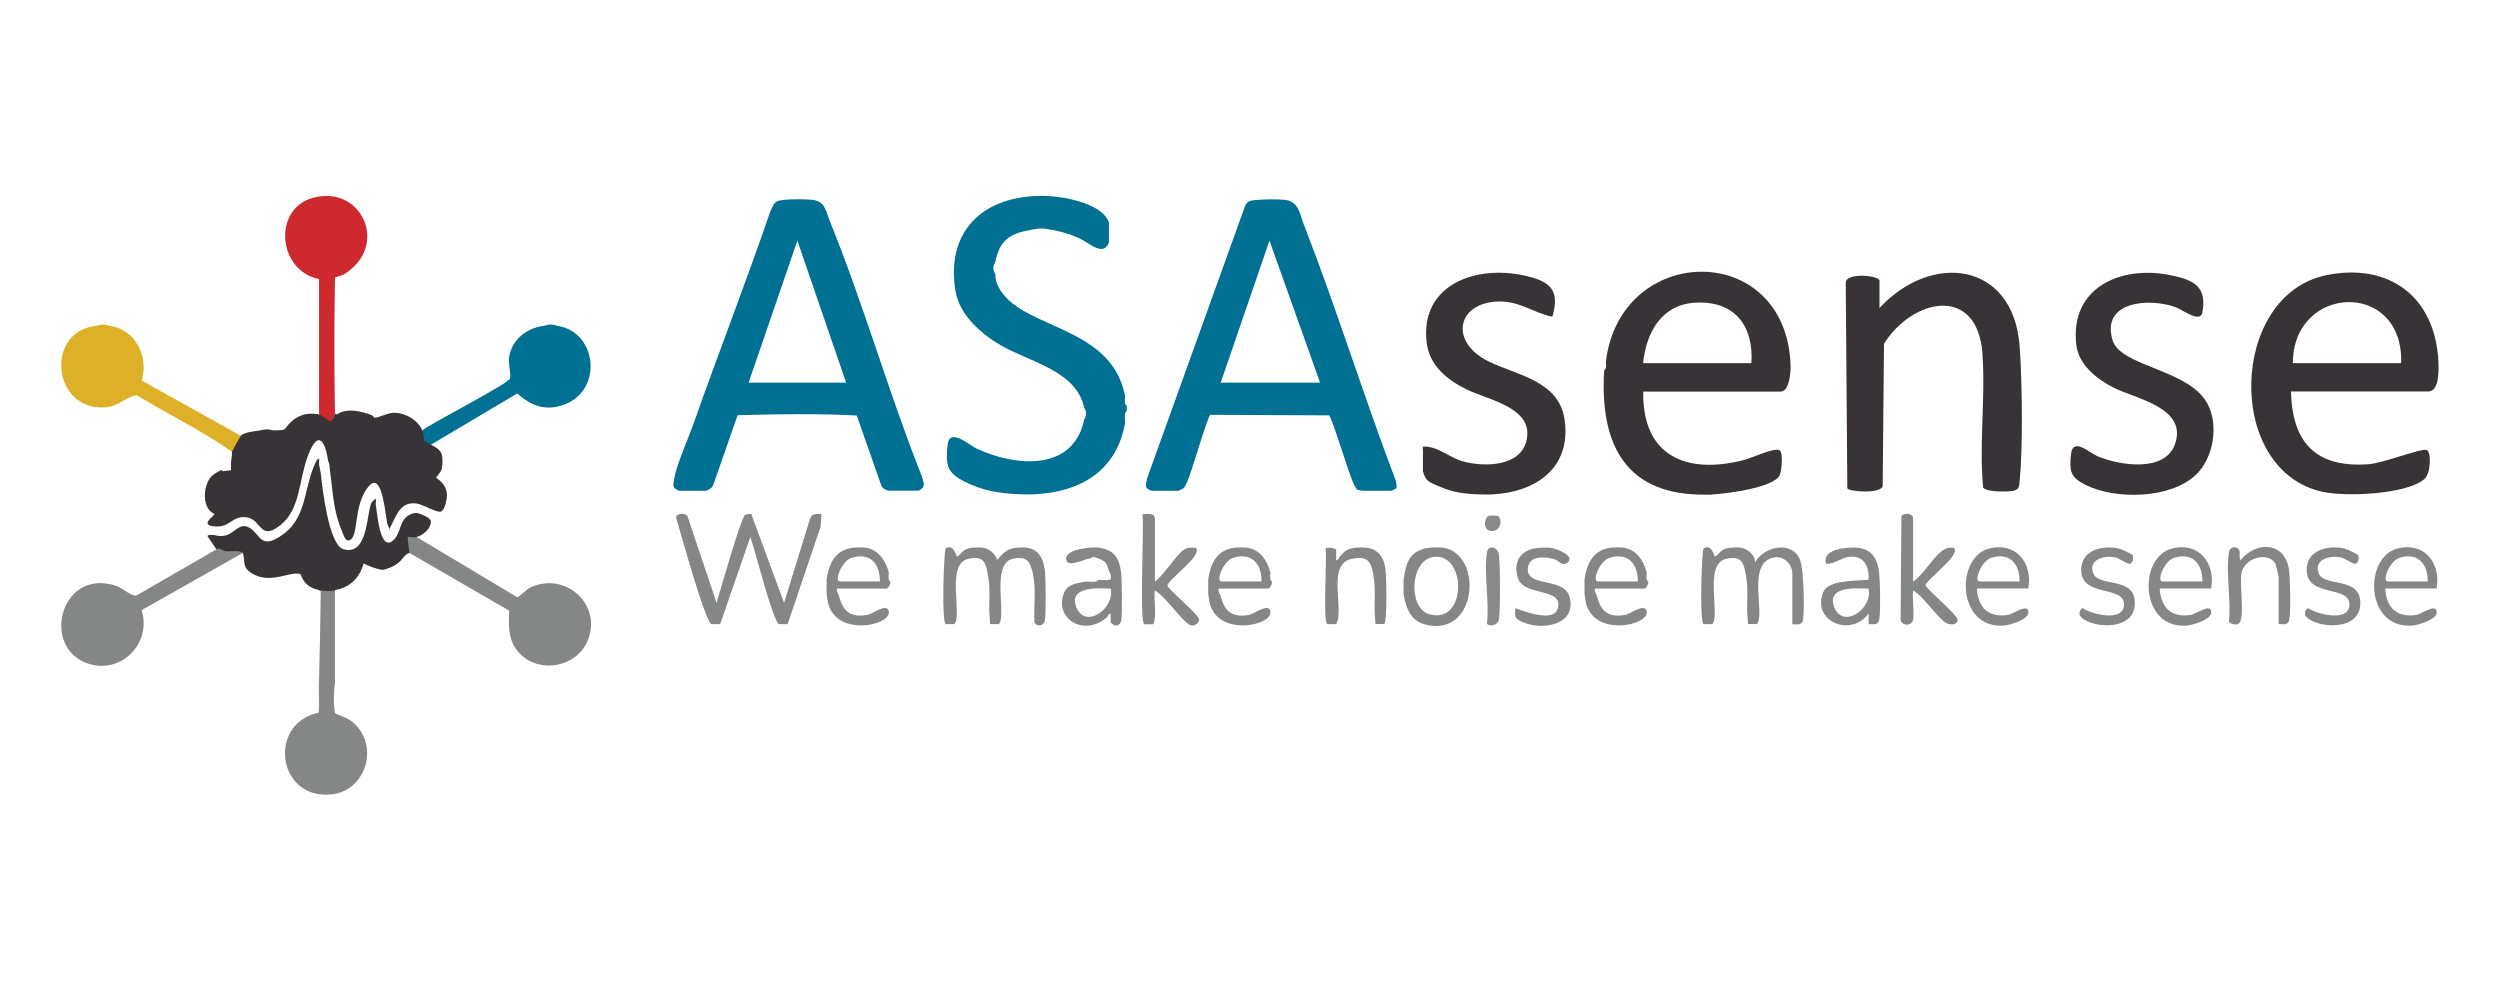 <?xml version="1.0" encoding="UTF-8"?> <svg xmlns="http://www.w3.org/2000/svg" id="Capa_1" version="1.1" viewBox="0 0 1881.5 745.5"><defs><style> .st0 { fill: #383336; } .st1 { fill: #898b8b; } .st2 { fill: #007093; } .st3 { fill: #ce292f; } .st4 { fill: #858787; } .st5 { fill: #888a8a; } .st6 { fill: #deb028; } </style></defs><path class="st0" d="M317.6,324l3.3,1.3c.7,3.4,1.8,6.5,3.4,9.4,3.3,1.7,6.3,3.1,8,6.7,1.1,3.9.9,8.1,0,12-.8,2.2-4,5.7-4,6,0,.8,7.8,4,8.1,13.3,0,3.1-1.5,10.4-4.1,12.1-2.8,1.8-13.8-5.1-18.4-5.8-11.6-1.7-14.7,6.8-18.9,15.2s-.6,4.4-2.8,1.9-3.5-44.6-15.3-29.4-6.2,38.8-14.7,40.1c-2.6.1-4.1-5.2-4.9-7.2-6.8-16-6.7-29.9-9.1-46.3,0-2.4-.4-4.6-1.3-6.7-2.4-16-7.9-22.8-15.1-3.7s-5.6,40.5-21,52.5-13.8-4.2-24.8-6c-11.7-1.9-12.2,8.3-25.4,6.7-10.7-1.3,1.6-8.2.7-9.4-10.2-4-8.8-24.4,0-30s4.4-1.3,6.6-2.1l6-.7c-.3-4,0-7.7.7-11.3,0-.9-.2-1.9,0-2.7-3.5-2.6,2.5-13.2,6.7-12,3-2.9,10.7-3.3,14.7-4,3.3-1,6.4-1,9.4,0,12.3-.1,7-.4,14-6.7s14.5-6.5,20.8-5.3c2.3-1.8,5.9-.9,10.7,2.7.5-3,1.4-3.9,2.7-2.7,6.8-4.6,15.3-2.9,22.7-.7s3.6,3.1,5.8,3.1c4.2,0,9.5-4.1,16.1-3.6,7.7.5,16.7,5.9,19.6,13.3Z"></path><path class="st0" d="M240.1,349.4l1.3,6.7c1.1,10.3,5.9,53.9,17,57.2,19.8,5.9,17.2-31.2,21.8-35.8s2.3.3,2.6,2c1.1,6,3,38.5,14.2,26.1,5-5.6,3.6-15.3,12.6-18.8,2.2-.9,4.5-1,6.7,0,2.4.9,8,3.1,8,5.9,0,5.1-5.9,10.1-10.7,11.4.3,2.9-1.1,3.2-3.6,2.9,1.1,4.6.5,7.6-1.7,9.1-3.8.9-5.3,5.1-8.9,7.8-3.1,2.3-4.8,3.1-8.4,4.2-2.2,1-4.5.9-6.7,0-4.6-1.1-6.5-2.2-10.7-4-2.9,10.9-10.3,18-21.4,20-1.5,4.6-9.9,4.7-10.7,0-.2,1.2-.7,1.1-1.3,0-12.8-2.7-13.2-11.8-14.2-12.1-7.9-2.2-21.3,7.3-34.8.4-9.9-5.1-6.3-9.7-8.4-16.3-8.2,2.6-14.9,1.7-20-2.7l-6.7-10c.8-1.3,3.8-.6,5.3-.7,3,1,6.1,1,9.4,0,5.8-2.1,9.7-9,16-6,9.3,4.4,8.6,18.5,26.6,5.2s15.1-35.6,24.4-54.4c.5-1,1.1-2.3,2.4-2.3.2,1.3-.3,2.9,0,4Z"></path><path class="st3" d="M252.1,209.2c-.6,33.8-.6,67.9,0,102l-1.3,3.5c-.5.4-1,2.6-2,2.5s-6.7-4.8-8.7-5.2v-102c-30.9-6-35.2-52.5-4.7-61.1,36.4-10.2,58.1,35.7,23.9,57.3-2,1.3-5.9,1.8-7.1,2.9Z"></path><path class="st4" d="M313.6,404.2l75.7,45.3c.8.2,7.2-6.1,9.7-7.3,26.6-12.6,54.9,13.2,43.1,40.4-8.4,19.3-35.3,24.6-50.4,9.8-9.4-9.2-9-20.6-8.5-32.8l-75-43.4c-.3-1.9-1.7-11.5-1.3-12s4.1.7,6.7,0Z"></path><path class="st6" d="M73.1,245.2c3-1.2,6.4-1.3,9.4,0,19.6,2.7,29.5,23,24.2,41.2l74.6,41.6c-.5.5-6.5,11.3-6.7,12-22.8-15.9-48-28.2-71.8-42.6-9,1.6-13.3,8.5-23.8,9.2-39.9,2.7-45.5-58.1-6-61.4Z"></path><path class="st4" d="M252.1,444.3v69.5c-1,7.5-1.3,15.2,0,22.7,1.6,1.6,8.2,3.1,12.1,6,21.9,16.6,12.2,52.2-14.2,55.3-41.3,4.8-49.1-53.2-10.1-61.5.6-7.9-.2-15.9.2-23.9.6-22.5,1-45.2,1.3-68.1,4.5.6,6.1.9,10.7,0Z"></path><path class="st4" d="M182.6,416.2l-76,43c8,25.9-16.8,49.5-42,39.6-33.9-13.3-18.3-71.8,23.1-57.8,4.9,1.7,11.1,8.1,15.1,7.1l59.8-34.5c2.5-2.1,4.7,1,7.4,1.3s11.8-1.1,12.6,1.4Z"></path><path class="st2" d="M409.7,245.2c3-1.2,6.4-1.3,9.4,0,30.2,4.1,34.9,47.8,6.3,59-14.2,5.6-25.4,1.5-36.1-8.1l-65,38.6c-8.9-4.5-3.2-1.6-6.7-10.7,7.3-5.7,65.7-35.5,66.3-39.3s-1.4-10.8-.7-16c1.8-13.2,14-22.4,26.6-23.5Z"></path><path class="st2" d="M981.5,169.7c-3.4-8.8-3.9-18.2-14.7-19.3-5.4-.6-14.6-.4-20,0-4.5.4-8.3.2-10,5.3l-73.5,204.3c-1.2,6-2.1,7.2,3.4,9.4h20c4.8-1.8,4.8-2.5,6.9-7.1,3.2-6.8,15.1-48.7,17.3-50.1l89.3.4c2.4,1.6,15,44.7,18.8,52,2.8,5.3,1.9,3.5,6.5,4.8h21.4c5.3-1.9,4.6-2.3,3.4-8.1-24.1-63.4-44.2-128.5-68.8-191.7ZM918.7,288l36.7-106.9,38.1,106.9h-74.8Z"></path><path class="st2" d="M624.8,167.1c-3.3-8.1-3.6-15.6-13.4-16.7-5.4-.6-15.9-.6-21.4,0-7,.7-7.2,2.2-10,8-18.5,53.9-39.2,107.1-58.2,160.9-3.7,10.5-12.8,30.9-14.3,40.4-1,6-1.7,7.5,3.7,9.7h20c2.3-.9,4.6-1.9,5.6-4.4l18.3-52.5c29.8-.9,60.2-1.3,89.7.2l18.3,52.2c1.2,3.3,3,3.4,5.6,4.4h22.7c5.8-2.9,3.7-5.9,2.3-11-24.9-62.6-43.7-129.2-69-191.4ZM563.4,288l36.7-106.9,36.7,106.9h-73.5Z"></path><path class="st2" d="M846.6,297.3c-11.4-55.6-84.3-48.7-96.9-85.5-.6-1.9-.3-3.7-.6-5.4-.2-.9-1.5-2-1.5-4.7,0-2.7,1.3-3.6,1.5-4.7,3.4-16.3,10.7-21.2,26.7-24,7.9-1.4,8.1-1.4,16,0,7.3,1.3,13.2,3.1,20,6.1,8,3.5,18.6,14.7,22.8,3.3v-14.7c-4.1-13.9-31.8-19.4-44.7-20.1-45.6-2.5-78.5,22.7-70.9,70.9,2.8,18.1,18.8,32.3,33.7,41.1,21.8,12.8,57.1,19.1,63.2,47,.2,1.1,1.5,1.9,1.5,4.7,0,2.7-1.3,3.6-1.5,4.7-8.3,39-51.3,35.1-80.1,22-6.9-3.1-21.4-17-22.7-2.7-1.4,15-.6,20.3,12.9,27.2,13.4,6.9,27.1,9,41.9,9.5,3.5.1,7.2.2,10.7,0,34.7-1.7,61.6-17.6,68.1-53.4,0-.4,0-.7,0-1.1,0-2.9-.9-6.6,1.3-8.2,0-1.3,0-2.7,0-4-2.4-1.5-1.1-5.5-1.3-8Z"></path><path class="st0" d="M1288.8,372.1c10.4-.5,45.7-5,50.5-14.3,1.7-3.4,2.7-17.2.1-18.9-3.9-2.4-21.1,5.8-26.5,7.2-43.4,11.3-77-2.5-76.2-51.4h103.5c6.6,0,7.5-14.9,7.4-19.4-2.9-94.6-127.9-93.1-139-3.3,0,2.1.8,5.5-1.3,6.7-3.2,52.1,13.5,91.9,70.8,93.5,3.5,0,7.2.2,10.7,0ZM1276,227.8c29.4-1.6,43.9,17.2,42.1,45.5h-81.5c2.4-23.1,13.8-44.1,39.3-45.5Z"></path><path class="st0" d="M1748.3,370.2c17.2,3.7,62.3,2,76.1-9.5,5.4-4.5,5.4-21.2,1.8-22.1-4.8-1.1-33.1,10.1-43.8,10.8-39.4,2.7-57.3-16.1-58.2-54.8h103.5c8.5,0,7.7-17.9,7.4-23.4-2.7-48-37.2-73.7-84.3-64.1-73,14.9-76.8,147.1-2.6,163.1ZM1807.1,273.3h-81.5c.1-59.6,83.5-62.9,81.5,0Z"></path><path class="st0" d="M1491.9,265.9c2.6,32.6-2.6,68,.6,100.9,1.8,3.7,18.6,3.4,22.7,2.6,4.5-.9,4.4-3.5,4.8-7.2,2.5-25.6,1.9-75.5,0-101.6-4.9-64.4-67.1-70.7-105.5-28.7v-20.7c0-3.8-24.5-6.4-25.4,1.3l1.2,155.1c2.1,2.6,25,4.1,26.6-1.7l1-107.2c21.3-34,70-44.7,74.1,7.2Z"></path><path class="st0" d="M1123.1,372.1c32.9-1.7,59.7-20,54.4-56.4-4.3-29.4-36.3-33.3-57.6-43.9-29.4-14.7-23.4-44.3,8.2-44.9,15.6-.3,26.2,8.6,40.2,11.5,6.2-21-2.5-27-21.5-31.1-36.2-7.9-78.2,6.9-73.1,50.4,2,17.4,15.3,28.1,30.1,35.4,16.4,8,51.1,13.7,45,38.7-4.8,19.5-31.6,19.7-47.2,15.6-11.3-3-19.4-11.8-30.7-11.3-.4,1.2.2,2.9,0,3.9v14.7c2.1,7.8,4.8,8.1,12.1,11.3,10.8,4.8,19.1,5.7,30.7,6.1,3.1,0,6.3.2,9.4,0Z"></path><path class="st0" d="M1589.9,256c-8.8-29.4,27.7-32,47.5-24.8,4.8,1.7,18.5,12.3,20.1,4,3.7-19.8-6.8-24.6-24-28.1-37.1-7.6-75.8,9.1-70.9,52.2,1.7,15.1,15.2,25.9,27.8,32.3,16.9,8.6,55.6,15,46.7,42.1-7.3,22.3-41.9,16.6-58.4,9.7-6.6-2.8-18.8-14.8-20.1-1.3-1.2,12.5-.5,17,10.7,22.7,22.8,11.5,64.6,10.8,83.7-7.8,12.8-12.5,16.8-36.5,8.7-52.5-13.4-26.7-65.7-28.2-71.8-48.5Z"></path><path class="st4" d="M609.8,389.9l-19.7,63.8-24.7-66.9c-1.6,0-3.3,0-4.7.8-3,1.8-19,58.2-21.4,66.1l-22-65.5c-1.9-2.2-7.6-2.1-8.6.9,3.2,10.5,21.5,77.5,26.6,80.6h6.7l22.7-65.5c3.5,9.4,16.5,61.7,21.4,65.5h6.7l24.8-73.4.6-9.4c-3.4-.1-7-.7-8.3,3Z"></path><path class="st4" d="M773.1,412.2c-2-.3-6-.2-8,0-7.7.9-9.9,3.9-14.7,9.3-1.1-4.8-6-8.6-10.7-9.3-1.9-.3-6-.2-8,0-8.3,1-7.4,4.9-11.4,6.7-.6.3-2.4-10.6-8.8-5.9-1.3,7.5-2.8,53.8.1,56.7h6.7c6.1-6.9-6.6-45.3,10.3-49.1,12.4-2.8,13.4,3.5,15.1,13.1,1.6,9,.7,17.6.8,26,.2,2.9.4,5.8.6,8.7,0,.5-.1,1.1,0,1.3h6.7c5.9-6.7-6.2-45.3,10.3-49.1,10.2-2.3,13,1.6,15.1,10.4,2.8,11.9.7,25,1.3,37.4,2.3,3.9,6.7,2.3,7.8-.9,1-3,.7-32.3.2-37.2-.9-8.5-4-16.7-13.3-18Z"></path><path class="st4" d="M1320.8,422.9c0-5.5-5.7-9.9-10.7-10.7-1.9-.3-6-.2-8,0-8.3,1-7.4,4.9-11.4,6.7-.6.3-2.4-10.6-8.8-5.9-1.3,7.5-2.8,53.8.1,56.7h6.7c6.1-6.9-6.6-45.3,10.3-49.1,12.4-2.8,13.4,3.5,15.1,13.1,1.6,9,.7,17.6.8,26,.2,2.9.4,5.8.6,8.7,0,.5-.1,1.1,0,1.3h6.7c6.8-7.6-8.4-46.7,13.3-50.2,7.1-1.2,13.4,5.2,13.4,12.2v38.1c3.7,0,7.2,1.1,8-3.3,1.4-7.4.5-37.8-2-44.7-5.6-15.2-27-11-34,1.3Z"></path><path class="st4" d="M878.7,440.8c-.7-4,27-22.8,21.3-28.5-3.3-.2-5.7-.5-8.8,1.3-5.2,2.9-15.8,19.9-22,24.1v-47.4c0-4.5-6.2-3.5-9.4-3.3,1.4,10.5-2.4,79.1,1.3,82.8h6.7c3.1-5.2.4-19,1.3-25.4,8.1,4.3,19.9,22.7,26.7,26.1,2.4,1.2,6.7-1.4,6.7-4.1,0-3.6-21.2-20.9-24-25.6Z"></path><path class="st4" d="M1449.2,440.8c-.7-4,27-22.8,21.3-28.5-2.9-.3-4.8-.2-7.4,1.3-7.5,4.2-15.5,19.2-23.3,24.1v-47.4c0-4-6-4.6-8.8-2.1l-.6,78.2c.8,4.9,8.5,5,9.4,0,1.1-6.4-.8-15.3,0-22,7.6,3.9,19.1,21.8,25.4,24.7,3,1.4,8.1,1.3,8.1-2.7,0-3.6-21.1-20.9-24-25.6Z"></path><path class="st4" d="M827.9,412.2c-2.2-.3-5.7-.2-8,0-4.9.4-18.1,2.2-17.5,8.7.6,6.6,12.8.3,17.5-.6,3.6-.7,1.5-2,6.7,0,5.8,2.2,6.3,3.7,8,9.4.5,1.7,2.2,2.9,1.3,6-.2.8-.8.5-1.3.7-1.4.5-5.8-.2-8,0-1.6,2.2-5.2,1.4-8,1.3-.5,0-.9,0-1.4,0-5.9,1.1-13.6,1.6-16.4,8.4-7.8,19.3,14.8,33.7,32.4,18.4.7-.6,1.1-2.8,2.7-2.7v6.7c2.8,3,6.4,3.3,7.8-.9,1.1-3.1.7-32.2,0-37-1.2-10.2-5.3-16.9-15.9-18.2ZM810.2,457.3c-6.6-16.2,15.7-14.7,25.7-14.3,3.3,15-19,30.6-25.7,14.3Z"></path><path class="st4" d="M1085.7,412.2c-2.3-.3-6.9-.3-9.4,0-15.2,1.6-18.1,10.8-20,24v10.7c1.6,10,5,20.2,16.3,23.1,39.4,10.4,44.2-53.5,13.1-57.9ZM1075.2,462.1c-15.4-4.8-14.2-40.3,3.5-42.9,25.5-3.7,25.5,52-3.5,42.9Z"></path><path class="st4" d="M668.9,430.9c-2.2-8.8-7.7-17.3-17.4-18.7-2.2-.3-7-.3-9.4,0-13.7,1.6-18.3,12.1-20,24v10.7c1,6.3.9,9.8,5.3,15.4,12.1,15.1,44.2,7,41.4-2.6-1.7-5.9-12.1,2.3-15.7,3-13,2.4-18.8-2.5-21.7-14.4-.3-1.3-2.3-2.9-1.3-5.3h37.4c1.9-1.5,2.4-3,2.7-5.3-2.2-1.1-1.3-4.5-1.3-6.7ZM662.2,437.6h-30.1c-4.5,0,1.3-15.5,8.9-17.8,13.8-4.3,21.4,4.6,21.2,17.8Z"></path><path class="st4" d="M1239.3,430.9c-2.2-8.8-7.7-17.3-17.4-18.7-2.2-.3-7-.3-9.4,0-13.7,1.6-18.3,12.1-20,24v10.7c1,6.3.9,9.8,5.3,15.4,12.1,15.1,44.2,7,41.4-2.6-1.7-5.9-12.1,2.3-15.7,3-13,2.4-18.8-2.5-21.7-14.4-.3-1.3-2.3-2.9-1.3-5.3h37.4c1.9-1.5,2.4-3,2.7-5.3-2.2-1.1-1.3-4.5-1.3-6.7ZM1232.6,437.6h-30.1c-4.5,0,1.3-15.5,8.9-17.8,13.8-4.3,21.4,4.6,21.2,17.8Z"></path><path class="st4" d="M956.1,430.9c-2.2-8.8-7.7-17.3-17.4-18.7-2.2-.3-7-.3-9.4,0-13.7,1.6-18.3,12.1-20,24v10.7c1,6.3.9,9.8,5.3,15.4,12.1,15.1,44.2,7,41.4-2.6-1.7-5.9-12.1,2.3-15.7,3-13,2.4-18.8-2.5-21.7-14.4-.3-1.3-2.3-2.9-1.3-5.3h37.4c1.9-1.5,2.4-3,2.7-5.3-2.2-1.1-1.3-4.5-1.3-6.7ZM949.4,437.6h-30.1c-4.5,0,1.3-15.5,8.9-17.8,13.8-4.3,21.4,4.6,21.2,17.8Z"></path><path class="st4" d="M1387.3,412.6c-6.5,1-15.2,3.5-13,11.7,6.5.4,11.6-4.9,18.2-5.3,11-.5,14.2,7.7,13.8,17.3-9,1.1-30.1-.3-34.1,9.3-9,21.9,20.8,34.6,34.1,16.1v8c3.7,0,7.2,1.1,8-3.3,1.1-6,.7-28,0-34.7-1.7-17.1-10.8-21.4-27-19ZM1380.6,457.3c-6.6-16.2,15.7-14.7,25.7-14.3,3.3,15-19,30.6-25.7,14.3Z"></path><path class="st4" d="M1028.3,412.2c-2.1-.2-5.9-.3-8,0-6.3.8-8,2.2-12,6.7-.7.8-1,2.7-2.7,2.7v-8c-1.9-1.6-5.7-1.4-8-1.3,1.3,8.2-2.2,53.9,1.3,57.4h6.7c6.5-10.9-7.6-45.2,11.7-49.1,12.9-2.6,14.6,2.6,16.4,13,1.6,9,.7,17.6.8,26,.2,2.9.4,5.8.6,8.7,0,.5-.1,1.1,0,1.3h6.7c2.3-2.6,1.7-37.3.7-42.8-1.4-8.1-5.8-13.6-14.1-14.6Z"></path><path class="st4" d="M1804.4,412.8c-25.8,6.6-24.4,60.9,11.2,58,4.4-.4,18.2-4.4,18.3-9.9,0-7.5-11.3,1.3-15.5,1.9-14.8,2.1-22.4-5.5-23.3-19.9h38.7c3.4-18.9-9.1-35.3-29.4-30.1ZM1827.1,437.6h-30.1c-4.5,0,1.3-15.5,8.9-17.8,13.8-4.3,21.4,4.6,21.2,17.8Z"></path><path class="st4" d="M1634.7,412.8c-25.8,6.6-24.4,60.9,11.2,58,4.4-.4,18.2-4.4,18.3-9.9,0-7.5-11.3,1.3-15.5,1.9-14.8,2.1-22.4-5.5-23.3-19.9h38.7c3.4-18.9-9.1-35.3-29.4-30.1ZM1657.5,437.6h-30.1c-4.5,0,1.3-15.5,8.9-17.8,13.8-4.3,21.4,4.6,21.2,17.8Z"></path><path class="st4" d="M1497.1,412.8c-25.8,6.6-24.4,60.9,11.2,58,4.4-.4,18.2-4.4,18.3-9.9,0-7.5-11.3,1.3-15.5,1.9-14.8,2.1-22.4-5.5-23.3-19.9h38.7c3.4-18.9-9.1-35.3-29.4-30.1ZM1519.9,437.6h-30.1c-4.5,0,1.3-15.5,8.9-17.8,13.8-4.3,21.4,4.6,21.2,17.8Z"></path><path class="st4" d="M1686.2,421.6c-1.7-2.1.7-7-1.9-8.8-2.9-2-6.2-.6-6.8,2.8-2.5,15,1.8,36.4,0,52.1,0,1.5,6.7,4.1,8.4.4,3.2-7-.4-27.2,1-36.4,1.9-12.6,21.3-16.7,25.7-7.1.3.8,2.3,9.2,2.3,9.7v35.4c3.7,0,7.2,1.1,8-3.3,1.2-6.2.7-29.1,0-36.1-2.2-22.3-24.1-23.9-36.7-8.7Z"></path><path class="st4" d="M1150,426.6c1.6-8.9,13.4-7.6,19.9-5.7,2.7.8,5.8,5.4,9.4,2.8,7.1-5.2-7.8-10.8-12.1-11.4-2.4-.3-6.9-.2-9.4,0-12.9,1.2-19.4,9.8-15.4,22.8,4.4,14.1,34.9,6.8,29.9,23-3.2,10.5-24.9,2.1-31.8-.4-.7,7.5-.4,7.9,6,10.7,15.3,6.6,41.1,1.1,34.5-19.8-4.6-14.7-33.8-6-31-21.9Z"></path><path class="st4" d="M1745.3,431.9c-4.7-10.7,8.1-14.2,16.4-12.4,3.5.8,9.1,5.4,11.2,4.7,2-.6,2.8-4.7,1.8-6.4-.4-.8-8.7-4.6-10.4-5-12.4-2.7-28.3,1.1-28.3,16.1,0,21.2,33.1,11.1,32.2,26.6-.8,12.8-24.5,6.8-31.3,2.1-6.2,5.7,2.1,9.7,7.3,11.3,11.7,3.8,31.1,2,32.1-13.4,1.6-22.2-26.6-13.3-31.1-23.7Z"></path><path class="st4" d="M1575.6,431.9c-4.7-10.7,8.1-14.2,16.4-12.4,3.5.8,9.1,5.4,11.2,4.7,2-.6,2.8-4.7,1.8-6.4-.4-.8-8.7-4.6-10.4-5-12.4-2.7-28.3,1.1-28.3,16.1,0,21.2,33.1,11.1,32.2,26.6-.8,12.8-24.5,6.8-31.3,2.1-6.2,5.7,2.1,9.7,7.3,11.3,11.7,3.8,31.1,2,32.1-13.4,1.6-22.2-26.6-13.3-31.1-23.7Z"></path><path class="st5" d="M1119.1,415.6c-2.5,15.4,1.9,37.3,0,53.4,0,2.3,7.8,3,9-2.9,1.1-5.3,1.1-45.6-.3-49.9-1.7-5.2-7.9-5.8-8.7-.6Z"></path><path class="st1" d="M1127.1,388.2c-.4-.2-6.1-.2-6.7,0-3.5,1.1-4.6,11.2,2,11.5,7.8.3,8.4-9.9,4.7-11.5Z"></path></svg> 